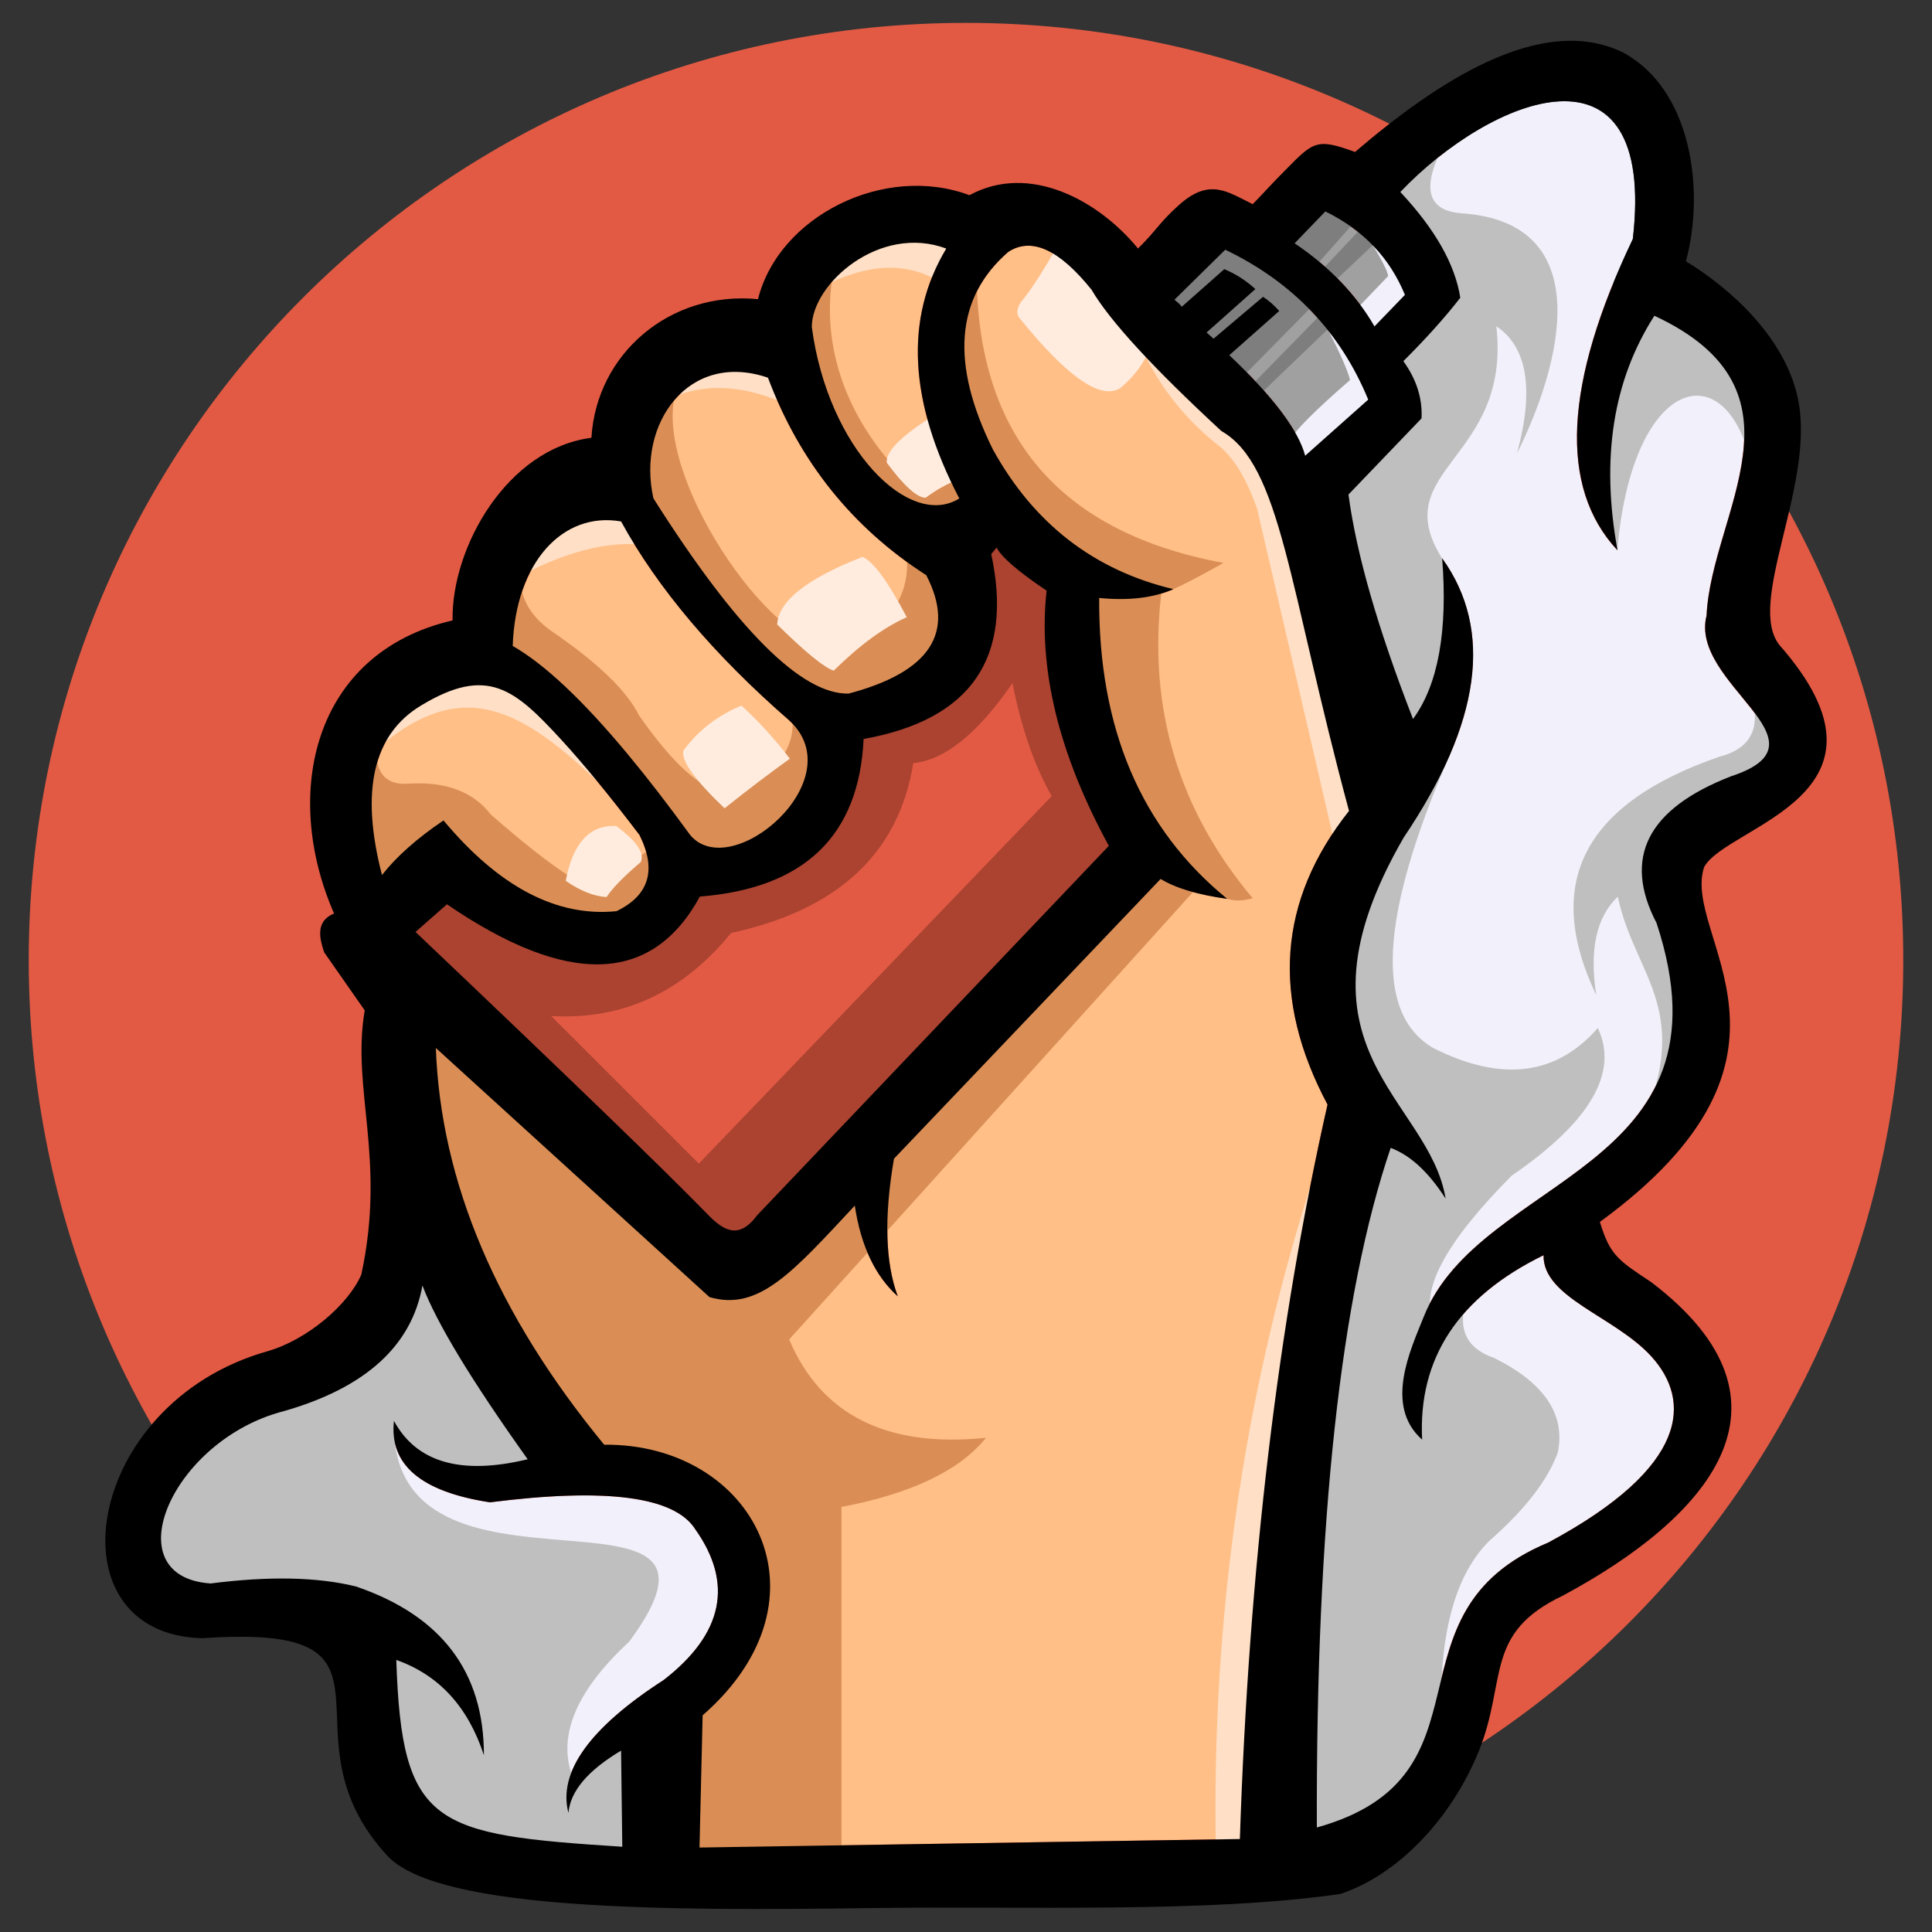<?xml version="1.0" encoding="utf-8"?>
<!-- Generator: Adobe Illustrator 16.0.0, SVG Export Plug-In . SVG Version: 6.00 Build 0)  -->
<!DOCTYPE svg PUBLIC "-//W3C//DTD SVG 1.1//EN" "http://www.w3.org/Graphics/SVG/1.1/DTD/svg11.dtd">
<svg version="1.1" id="Calque_1" xmlns="http://www.w3.org/2000/svg" xmlns:xlink="http://www.w3.org/1999/xlink" x="0px" y="0px"
	 width="32px" height="32px" viewBox="0 0 32 32" enable-background="new 0 0 32 32" xml:space="preserve">
<rect x="0" y="0" width="32" height="32" fill="#333333" stroke="none"/>
<g>
	<path fill-rule="evenodd" clip-rule="evenodd" fill="#E25A44" d="M16,0.379c8.574,0,15.524,6.951,15.524,15.525
		c0,8.574-6.95,15.525-15.524,15.525c-8.573,0-15.524-6.951-15.524-15.525C0.476,7.33,7.427,0.379,16,0.379L16,0.379z"/>
	<path fill-rule="evenodd" clip-rule="evenodd" fill="#E25A44" d="M11.593,14.85c-0.792,1.453-2.188,1.496-4.189,0.128
		c-0.348,0.305-0.521,0.458-0.521,0.458c2.555,2.427,4.163,3.982,4.826,4.665c0.246,0.254,0.512,0.459,0.827,0.034
		c3.887-4.084,5.831-6.125,5.831-6.125c-0.83-1.522-1.174-2.932-1.031-4.227c-0.467-0.314-0.743-0.551-0.828-0.713
		c-0.06,0.072-0.089,0.107-0.089,0.107c0.37,1.722-0.335,2.744-2.113,3.063C14.229,13.842,13.325,14.712,11.593,14.85L11.593,14.85z
		"/>
	<path fill-rule="evenodd" clip-rule="evenodd" fill="#FFBF87" d="M21.988,18.294c-0.819,3.622-1.304,7.678-1.452,12.165
		c0,0-2.982,0.048-8.95,0.142c0,0,0.017-0.73,0.052-2.19c2.224-1.941,0.841-4.506-1.631-4.482c-1.778-2.161-2.708-4.351-2.788-6.571
		c0,0,1.511,1.376,4.532,4.126c0.819,0.241,1.387-0.423,2.407-1.515c0.1,0.664,0.337,1.165,0.712,1.502
		c-0.207-0.554-0.229-1.314-0.063-2.279c0,0,1.473-1.544,4.417-4.634c0.243,0.15,0.61,0.261,1.103,0.33
		c-1.428-1.164-2.135-2.826-2.121-4.984c0.487,0.048,0.897,0,1.229-0.146c-1.316-0.314-2.313-1.086-2.992-2.318
		c-0.702-1.42-0.618-2.508,0.255-3.266c0.383-0.253,0.843-0.045,1.381,0.624c0.298,0.511,1.016,1.292,2.152,2.342
		c0.987,0.563,1.106,2.558,2.113,6.291C21.169,14.915,21.051,16.536,21.988,18.294z"/>
	<path fill-rule="evenodd" clip-rule="evenodd" fill="#FFBF87" d="M15.889,8.256c-0.837-1.603-0.909-2.982-0.216-4.139
		c-1.101-0.412-2.226,0.582-2.228,1.298C13.713,7.432,15.063,8.772,15.889,8.256z"/>
	<path fill-rule="evenodd" clip-rule="evenodd" fill="#FFBF87" d="M14.056,11.489c1.349-0.356,1.777-1.011,1.286-1.961
		c-1.224-0.789-2.099-1.879-2.622-3.271c-1.314-0.451-2.177,0.762-1.897,2C12.196,10.427,13.275,11.506,14.056,11.489z"/>
	<path fill-rule="evenodd" clip-rule="evenodd" fill="#FFBF87" d="M10.396,12.489c0.325,0.391,0.671,0.838,1.037,1.342
		c0.68,0.81,2.703-0.918,1.643-1.896c-1.252-1.091-2.182-2.19-2.788-3.298c-0.958-0.169-1.748,0.67-1.795,2.062
		C9.018,10.999,9.652,11.596,10.396,12.489z"/>
	<path fill-rule="evenodd" clip-rule="evenodd" fill="#FFBF87" d="M10.211,15.092c0.541-0.262,0.668-0.682,0.382-1.261
		c-0.495-0.651-0.926-1.175-1.291-1.573c-0.774-0.841-1.224-1.24-2.329-0.572C6.18,12.164,5.965,13.1,6.327,14.493
		c0.239-0.306,0.579-0.607,1.019-0.904C8.266,14.69,9.221,15.191,10.211,15.092z"/>
	<path fill-rule="evenodd" clip-rule="evenodd" fill="#A0A0A0" d="M22.662,6.619c0,0-0.348,0.31-1.044,0.929
		c-0.113-0.423-0.532-0.979-1.257-1.665c0,0,0.275-0.244,0.827-0.732c-0.083-0.095-0.173-0.173-0.268-0.235
		c0,0-0.273,0.231-0.82,0.694c0,0-0.039-0.035-0.115-0.103c0,0,0.27-0.239,0.808-0.719c-0.155-0.142-0.327-0.252-0.515-0.33
		c0,0-0.234,0.207-0.704,0.623c-0.016-0.025-0.057-0.065-0.121-0.117c0,0,0.28-0.276,0.841-0.828
		C21.412,4.673,22.202,5.5,22.662,6.619z M21.952,3.502c0,0-0.169,0.176-0.509,0.528c0.575,0.387,1.016,0.845,1.323,1.376
		c0.336-0.349,0.504-0.522,0.504-0.522C23.019,4.271,22.58,3.811,21.952,3.502z"/>
	<path fill-rule="evenodd" clip-rule="evenodd" fill="#7E7E7E" d="M21.958,4.798c0.114,0.349,0.171,0.524,0.171,0.524
		c-0.967,0.929-1.451,1.393-1.451,1.393C19.69,5.63,19.135,5.006,19.01,4.843c0.688-0.653,1.203-0.915,1.544-0.783
		c0.425,0.175,0.823,0.506,1.197,0.993c0,0-0.389,0.395-1.165,1.184c0.076,0.115,0.115,0.172,0.115,0.172
		c0.827-0.844,1.24-1.267,1.24-1.267c-0.413-0.771-0.695-1.158-0.843-1.159c0.547-0.467,0.82-0.7,0.82-0.7
		c0.356,0.25,0.535,0.375,0.535,0.375C22.009,4.16,21.786,4.41,21.786,4.41C21.841,4.47,21.868,4.5,21.868,4.5
		c0.472-0.501,0.707-0.751,0.707-0.751c0.135,0.063,0.208,0.146,0.223,0.254C22.237,4.533,21.958,4.798,21.958,4.798z"/>
	<path fill-rule="evenodd" clip-rule="evenodd" fill="#F2F0FA" d="M11.517,25.33c0.636,0.898,0.463,1.731-0.522,2.496
		c-1.229,0.794-1.755,1.529-1.579,2.202c0.032-0.361,0.323-0.704,0.872-1.031c0.013,1.062,0.02,1.592,0.02,1.592
		c-3.119-0.202-3.653-0.33-3.743-3.094c0.704,0.248,1.188,0.774,1.451,1.578c0.002-1.38-0.704-2.312-2.119-2.795
		c-0.635-0.157-1.438-0.174-2.407-0.05c-1.625-0.11-0.639-2.378,1.209-2.853c1.354-0.387,2.119-1.08,2.299-2.082
		C7.23,21.91,7.812,22.869,8.74,24.17c-1.103,0.266-1.841,0.054-2.215-0.636c-0.08,0.726,0.449,1.175,1.591,1.349
		C10.038,24.639,11.172,24.786,11.517,25.33z M28.265,10.196c0.076-1.693,1.814-3.719-0.865-4.965
		c-0.686,1.067-0.89,2.362-0.611,3.884c-0.973-1.042-0.887-2.761,0.255-5.156c0.397-3.461-2.347-2.36-3.852-0.778
		c0.576,0.616,0.907,1.199,0.993,1.751c-0.244,0.315-0.558,0.666-0.943,1.051c0.218,0.301,0.317,0.618,0.301,0.948
		c0,0-0.404,0.421-1.21,1.261c0.132,0.987,0.489,2.227,1.069,3.718c0.416-0.567,0.577-1.454,0.483-2.662
		c0.854,1.187,0.643,2.728-0.636,4.623c-2.028,3.509,0.418,4.306,0.693,5.983c-0.283-0.441-0.587-0.721-0.91-0.84
		c-0.83,2.44-1.237,6.192-1.223,11.256c3.055-0.852,1.023-3.548,3.833-4.719c2.352-1.262,2.368-2.358,1.708-3.084
		c-0.604-0.664-1.801-0.975-1.785-1.676c-1.41,0.689-2.081,1.708-2.012,3.055c-0.637-0.564-0.187-1.498,0.025-2.032
		c0.943-2.368,5.218-2.399,3.858-6.524c-0.563-1.083-0.152-1.894,1.234-2.432C30.401,12.29,27.973,11.329,28.265,10.196z
		 M22.557,5.811c0.567-0.563,0.853-0.843,0.853-0.843c-0.093-0.413-0.315-0.712-0.667-0.899c0.159,0.263,0.242,0.431,0.249,0.504
		c-0.361,0.378-0.544,0.566-0.544,0.566c-0.182,0.18-0.328,0.294-0.44,0.346c0.202,0.395,0.319,0.665,0.353,0.81
		c-0.57,0.494-0.905,0.829-1.006,1.006c0.097,0.365,0.146,0.548,0.146,0.548c0.917-0.772,1.376-1.16,1.376-1.16
		C22.662,6.104,22.557,5.811,22.557,5.811z"/>
	<path fill-rule="evenodd" clip-rule="evenodd" fill="#BFBFBF" d="M22.008,7.925c0.85-0.764,1.273-1.146,1.273-1.146
		c-0.245-0.696-0.369-1.044-0.369-1.044C23.481,4.911,23.766,4.5,23.766,4.5c-0.594-0.977-0.891-1.465-0.891-1.465
		c0.327-0.421,0.688-0.659,1.081-0.712c-0.421,0.756-0.341,1.16,0.242,1.209c2.28,0.148,1.663,2.505,0.93,3.973
		c0.284-1.057,0.17-1.758-0.344-2.101c0.251,2.22-1.831,2.356-0.899,3.845c0.401,1.472,0.123,2.737-0.832,3.795
		C22.356,9.631,22.008,7.925,22.008,7.925z M28.947,7.466c0.282-0.937-0.214-1.773-1.489-2.508c-1.088,1.516-1.311,2.9-0.67,4.156
		C27.022,6.341,28.468,5.868,28.947,7.466z M29.725,12.636c-0.103-0.686-0.37-1.135-0.803-1.35c0.291,0.682,0.143,1.098-0.445,1.248
		c-2.245,0.776-2.924,2.091-2.038,3.948c-0.117-0.752,0.002-1.295,0.357-1.63c0.287,1.364,1.323,1.882,0.28,4.036
		c0.88-1.381,1.008-2.901,0.382-4.559C27.604,13.521,28.359,12.958,29.725,12.636z M23.74,17.359
		c-0.976-0.567-0.889-2.175,0.258-4.823c-1.902,2.11-2.269,4.122-1.099,6.033c-1.12,3.404-1.511,7.384-1.171,11.943
		c1.248-0.275,1.962-1.01,2.139-2.203c-0.012-1.32,0.256-2.249,0.802-2.788c0.588-0.516,0.966-1.004,1.134-1.465
		c0.127-0.631-0.226-1.153-1.057-1.565c-0.379-0.13-0.548-0.372-0.51-0.726c0,0-0.16,0.042-0.483,0.127
		c-0.249-0.5,0.18-1.307,1.286-2.42c1.3-0.891,1.775-1.706,1.426-2.445C25.775,17.816,24.867,17.926,23.74,17.359z M10.423,27.189
		c2.245-3.037-4.003-0.231-3.897-3.655c0.337,0.967,1.296,1.236,2.878,0.802c-1.596-2.342-2.394-3.514-2.394-3.514
		c-0.855,1.153-1.942,1.917-3.26,2.292c-2.106,1.911-2.191,3.099-0.255,3.564c1.768-0.271,2.608,0.249,2.521,1.554
		c0.51,2.117,2.14,3.068,4.89,2.851c-0.051-1.765-0.077-2.648-0.077-2.648c-0.396,0.087-0.853,0.396-1.368,0.93
		C9.25,28.705,9.569,27.98,10.423,27.189z"/>
	<path fill-rule="evenodd" clip-rule="evenodd" fill="#DA8E55" d="M20.748,14.877c-0.161,0.046-0.302,0.05-0.421,0.011
		c0,0-0.189-0.037-0.568-0.112c0,0-2.229,2.47-6.688,7.41c0.532,1.253,1.618,1.796,3.26,1.629c-0.437,0.542-1.234,0.924-2.394,1.145
		c0,0,0,2.011,0,6.035c0,0-0.781,0.031-2.344,0.089c0,0-0.212-0.305-0.636-0.916c-0.06-0.579,0.28-1.547,1.019-2.904
		c0.716-1.746,0.07-2.73-1.936-2.953c-2.003-1.936-3.063-4.492-3.184-7.665c0,0,1.751,1.465,5.25,4.396
		c-0.012,0.051,0.011,0.072,0.072,0.061c-0.024-0.021-0.048-0.041-0.072-0.061c0.089-0.402,2.446-2.741,7.075-7.019
		c-0.913-0.664-1.346-2.158-1.299-4.482c-1.977-1.666-2.546-3.327-1.706-4.979c0.021,2.669,1.384,4.257,4.087,4.762
		C19.72,9.631,19.376,9.8,19.234,9.831C19.015,11.733,19.52,13.415,20.748,14.877z M16.05,8.383c0,0-0.03-0.181-0.089-0.541
		c-0.735,0.211-0.613,0.467-1.058-0.006c-0.896-0.952-1.271-2.072-1.127-3.163c-0.339,0.203-0.509,0.304-0.509,0.304
		C13.637,7.759,14.563,8.895,16.05,8.383z M15.521,11.152c0.381-1.029,0.203-1.75-0.535-2.164c0.162,0.783-0.186,1.364-1.044,1.745
		c-1.055,0.174-3.025-2.685-2.78-4.096c-0.159,0.014-0.335,0.097-0.53,0.25c-0.299,1.182,0.173,2.383,1.414,3.604
		C13.085,11.804,14.244,12.024,15.521,11.152z M13.407,13.501c0.398-0.923,0.292-1.526-0.317-1.808
		c0.166,0.677-0.204,1.147-1.107,1.413c-0.368-0.029-0.835-0.45-1.401-1.26c-0.204-0.413-0.697-0.884-1.477-1.413
		C8.771,10.184,8.61,9.886,8.62,9.538c0,0-0.17,0.357-0.509,1.073c0,0,0.997,1.04,2.992,3.12
		C11.698,14.513,12.467,14.438,13.407,13.501z M9.378,15.265c1.082,0.072,1.6-0.366,1.553-1.312
		c-0.158,0.096-0.485,0.338-0.98,0.726c-0.165,0.122-0.772-0.273-1.819-1.185c-0.291-0.379-0.742-0.551-1.356-0.515
		c-0.431,0.037-0.607-0.229-0.528-0.795c-0.305,0.483-0.339,1.442-0.103,2.877c0,0,0.271-0.275,0.814-0.827
		C6.958,14.234,7.766,14.578,9.378,15.265z"/>
	<path fill-rule="evenodd" clip-rule="evenodd" fill="#FFECDF" d="M10.613,14.278c-0.285,0.243-0.474,0.436-0.566,0.58
		c-0.207-0.011-0.433-0.101-0.676-0.268c0.115-0.624,0.393-0.927,0.834-0.91C10.543,13.93,10.679,14.13,10.613,14.278z
		 M12.281,11.687c-0.396,0.163-0.717,0.412-0.961,0.745c-0.043,0.164,0.184,0.482,0.681,0.956c0.395-0.316,0.757-0.589,1.082-0.822
		C12.824,12.231,12.557,11.938,12.281,11.687z M14.286,9.224c-0.921,0.359-1.394,0.733-1.413,1.12
		c0.468,0.46,0.78,0.715,0.936,0.764c0.429-0.423,0.832-0.718,1.21-0.885C14.707,9.631,14.464,9.298,14.286,9.224z M14.688,7.664
		c0.288,0.388,0.503,0.581,0.644,0.58c0.184-0.137,0.371-0.24,0.566-0.312c-0.302-0.692-0.452-1.038-0.452-1.038
		C14.921,7.225,14.669,7.482,14.688,7.664z M17.488,4.118c-0.226,0.399-0.421,0.697-0.586,0.897
		c-0.061,0.103-0.067,0.186-0.019,0.249c0.8,0.991,1.36,1.375,1.681,1.158c0.238-0.203,0.402-0.43,0.49-0.681
		C18.663,5.254,18.142,4.713,17.488,4.118z"/>
	<path fill-rule="evenodd" clip-rule="evenodd" fill="#FFDFC5" d="M21.716,19.613c-0.434,7.385-0.649,11.077-0.649,11.077
		c-0.611,0.271-0.917,0.408-0.917,0.408C20.025,27.115,20.548,23.286,21.716,19.613z M8.474,11.171
		c-1.585,0.001-2.396,0.473-2.432,1.414c1.493-1.418,2.484-0.941,3.847,0.352C9.633,12.417,9.161,11.829,8.474,11.171z M8.449,9.631
		c0.871-0.489,1.627-0.688,2.267-0.599c-0.272-0.373-0.409-0.561-0.409-0.561C9.347,8.405,8.727,8.791,8.449,9.631z M10.836,6.74
		c0.649-0.413,1.405-0.418,2.267-0.012c0,0,0.029-0.174,0.089-0.522C11.98,5.885,11.195,6.064,10.836,6.74z M13.516,4.806
		c0.855-0.477,1.581-0.494,2.178-0.051c0,0,0.127-0.234,0.381-0.702C14.802,3.573,13.948,3.824,13.516,4.806z M20.252,6.724
		c-0.849-0.539-1.272-0.809-1.272-0.809c0.295,0.584,0.708,1.082,1.24,1.494c0.24,0.211,0.441,0.553,0.604,1.028
		c0.893,3.85,1.337,5.774,1.337,5.774c0.323-0.526,0.483-0.789,0.483-0.789C21.717,9.452,20.918,7.218,20.252,6.724z"/>
	<path fill-rule="evenodd" clip-rule="evenodd" fill="#AB4330" d="M13.994,12.016c0.999-0.091,1.66-0.456,1.986-1.095
		c0.254-1.461,0.382-2.19,0.382-2.19c0.831,0.577,1.247,0.866,1.247,0.866c0.016,2.007,0.415,3.535,1.197,4.583
		c-4.428,4.491-6.642,6.735-6.642,6.735c-3.908-3.607-5.861-5.411-5.861-5.411c0.662-0.627,0.993-0.941,0.993-0.941
		c1.936,1.442,3.285,1.391,4.049-0.153C13.039,14.603,13.923,13.805,13.994,12.016L13.994,12.016z M12.109,15.453
		c1.772-0.384,2.778-1.322,3.018-2.814c0.517-0.046,1.064-0.487,1.643-1.324c0.146,0.74,0.361,1.364,0.649,1.872
		c-3.896,4.058-5.844,6.086-5.844,6.086c-1.63-1.63-2.445-2.444-2.445-2.444C10.314,16.896,11.307,16.438,12.109,15.453
		L12.109,15.453z"/>
	<path fill-rule="evenodd" clip-rule="evenodd" d="M29.47,10.68c-0.541-0.694,0.563-2.599,0.325-3.995
		c-0.187-1.095-1.183-1.94-1.871-2.357c0.32-1.185,0.09-2.848-1.038-3.457c-1.371-0.674-3.127,0.521-4.442,1.646
		c-0.637-0.232-0.688-0.174-1.158,0.304c-0.263,0.266-0.274,0.288-0.537,0.561c-0.419-0.205-0.713-0.441-1.221,0.013
		c-0.334,0.299-0.359,0.406-0.679,0.721c-0.643-0.786-1.789-1.428-2.792-0.883c-1.411-0.528-3.16,0.349-3.502,1.722
		c-1.458-0.141-2.677,0.905-2.759,2.296c-1.395,0.179-2.321,1.814-2.3,3.025c-2.32,0.538-2.829,2.878-1.963,4.854
		c-0.318,0.131-0.236,0.425-0.164,0.643l0.672,0.962c-0.224,1.31,0.358,2.448-0.056,4.375c-0.216,0.501-0.898,1.083-1.558,1.272
		c-3.051,0.863-3.624,4.693-1.073,4.752c3.71-0.257,1.146,1.574,3.089,3.632c0.896,0.874,4.563,0.884,7.945,0.838
		c2.598-0.036,5.58,0.087,7.812-0.234c0.952-0.315,1.828-1.237,2.283-2.34c0.491-1.191,0.079-1.973,1.402-2.601
		c2.36-1.268,4.114-3.176,1.467-5.191c-0.557-0.37-0.684-0.447-0.853-0.999c3.787-2.766,1.348-4.724,1.726-5.876
		C28.594,13.672,31.667,13.177,29.47,10.68z M21.952,3.502c0.628,0.308,1.066,0.768,1.318,1.382c0,0-0.168,0.173-0.504,0.522
		c-0.308-0.531-0.748-0.989-1.323-1.376C21.783,3.678,21.952,3.502,21.952,3.502z M20.294,4.136
		c1.118,0.537,1.908,1.365,2.368,2.483c0,0-0.348,0.31-1.044,0.929c-0.113-0.423-0.532-0.979-1.257-1.665
		c0,0,0.275-0.244,0.827-0.732c-0.083-0.095-0.173-0.173-0.268-0.235c0,0-0.273,0.231-0.82,0.694c0,0-0.039-0.035-0.115-0.103
		c0,0,0.27-0.239,0.808-0.719c-0.155-0.142-0.327-0.252-0.515-0.33c0,0-0.234,0.207-0.704,0.623
		c-0.016-0.025-0.057-0.065-0.121-0.117C19.453,4.964,19.733,4.688,20.294,4.136z M15.673,4.117
		c-0.693,1.156-0.621,2.536,0.216,4.139c-0.826,0.517-2.176-0.824-2.443-2.84C13.447,4.699,14.572,3.706,15.673,4.117z
		 M16.418,9.177c0,0,0.029-0.035,0.089-0.107c0.085,0.162,0.361,0.399,0.828,0.713c-0.143,1.295,0.201,2.705,1.031,4.227
		c0,0-1.944,2.041-5.831,6.125c-0.315,0.425-0.581,0.22-0.827-0.034c-0.663-0.683-2.271-2.238-4.826-4.665
		c0,0,0.174-0.153,0.521-0.458c2.001,1.368,3.397,1.325,4.189-0.128c1.732-0.137,2.637-1.007,2.712-2.61
		C16.083,11.921,16.788,10.899,16.418,9.177z M12.72,6.256c0.523,1.392,1.398,2.483,2.622,3.271c0.491,0.95,0.063,1.604-1.286,1.961
		c-0.78,0.017-1.859-1.062-3.233-3.233C10.543,7.019,11.405,5.805,12.72,6.256z M10.287,8.637c0.606,1.107,1.536,2.207,2.788,3.298
		c1.061,0.978-0.963,2.706-1.643,1.896c-0.366-0.503-0.712-0.951-1.037-1.342c-0.743-0.894-1.378-1.49-1.903-1.79
		C8.539,9.307,9.329,8.468,10.287,8.637z M6.973,11.686c1.105-0.668,1.555-0.269,2.329,0.572c0.365,0.398,0.796,0.922,1.291,1.573
		c0.286,0.579,0.159,1-0.382,1.261c-0.99,0.099-1.945-0.402-2.865-1.503c-0.439,0.296-0.779,0.598-1.019,0.904
		C5.965,13.1,6.18,12.164,6.973,11.686z M10.994,27.825c-1.229,0.794-1.755,1.529-1.579,2.202c0.032-0.361,0.323-0.704,0.872-1.031
		c0.013,1.062,0.02,1.592,0.02,1.592c-3.119-0.202-3.653-0.33-3.743-3.094c0.704,0.248,1.188,0.774,1.451,1.578
		c0.002-1.38-0.704-2.312-2.119-2.795c-0.635-0.157-1.438-0.174-2.407-0.05c-1.625-0.11-0.639-2.378,1.209-2.853
		c1.354-0.387,2.119-1.08,2.299-2.082C7.23,21.91,7.812,22.869,8.74,24.17c-1.103,0.266-1.841,0.054-2.215-0.636
		c-0.08,0.726,0.449,1.175,1.591,1.349c1.922-0.245,3.056-0.097,3.4,0.446C12.152,26.228,11.979,27.061,10.994,27.825z
		 M11.586,30.601c0,0,0.017-0.73,0.052-2.19c2.224-1.941,0.841-4.506-1.631-4.482c-1.778-2.161-2.708-4.351-2.788-6.571
		c0,0,1.511,1.376,4.532,4.126c0.819,0.241,1.387-0.423,2.407-1.515c0.1,0.664,0.337,1.165,0.712,1.502
		c-0.207-0.554-0.229-1.314-0.063-2.279c0,0,1.473-1.544,4.417-4.634c0.243,0.15,0.61,0.261,1.103,0.33
		c-1.428-1.164-2.135-2.826-2.121-4.984c0.487,0.048,0.897,0,1.229-0.146c-1.316-0.314-2.313-1.086-2.992-2.318
		c-0.702-1.42-0.618-2.508,0.255-3.266c0.383-0.253,0.843-0.045,1.381,0.624c0.298,0.511,1.016,1.292,2.152,2.342
		c0.987,0.563,1.106,2.558,2.113,6.291c-1.176,1.484-1.294,3.105-0.356,4.864c-0.819,3.622-1.304,7.678-1.452,12.165
		C20.536,30.459,17.554,30.507,11.586,30.601z M27.438,15.289c1.359,4.125-2.915,4.157-3.858,6.524
		c-0.212,0.534-0.662,1.468-0.025,2.032c-0.069-1.348,0.602-2.366,2.012-3.055c-0.016,0.702,1.181,1.013,1.785,1.676
		c0.66,0.726,0.644,1.823-1.708,3.084c-2.81,1.17-0.778,3.867-3.833,4.719c-0.015-5.064,0.393-8.816,1.223-11.256
		c0.323,0.119,0.627,0.399,0.91,0.84c-0.275-1.677-2.722-2.475-0.693-5.983c1.278-1.895,1.49-3.436,0.636-4.623
		c0.094,1.208-0.067,2.094-0.483,2.662c-0.58-1.492-0.938-2.731-1.069-3.718c0.806-0.84,1.21-1.261,1.21-1.261
		c0.017-0.33-0.083-0.646-0.301-0.948c0.386-0.385,0.699-0.735,0.943-1.051c-0.086-0.552-0.417-1.135-0.993-1.751
		c1.505-1.582,4.249-2.683,3.852,0.778c-1.142,2.395-1.228,4.114-0.255,5.156c-0.278-1.522-0.074-2.817,0.611-3.884
		c2.68,1.247,0.941,3.272,0.865,4.965c-0.292,1.133,2.137,2.094,0.407,2.662C27.285,13.396,26.874,14.207,27.438,15.289z"/>
</g>
</svg>
